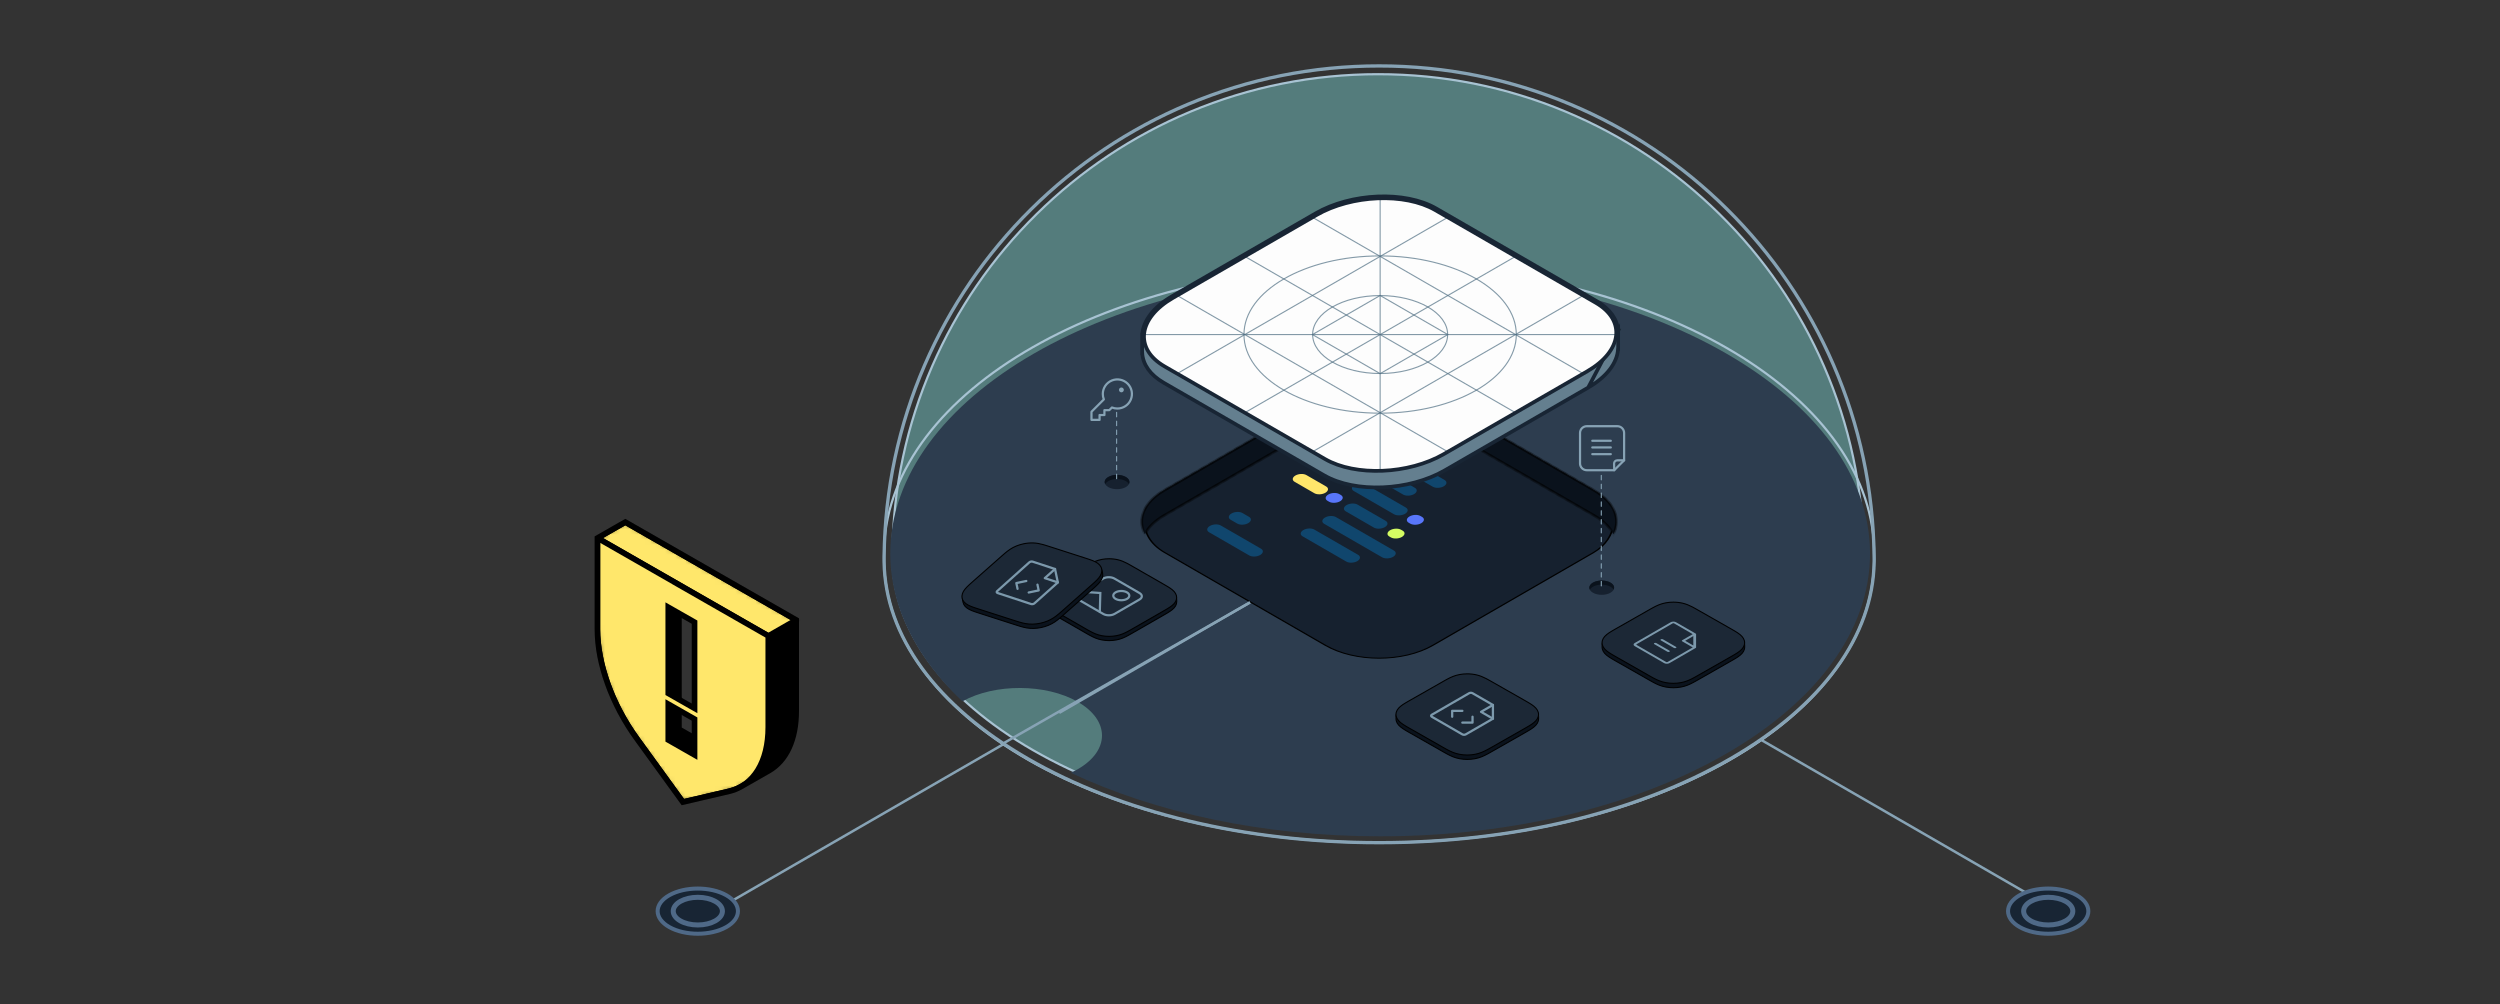 <svg width="498" height="200" viewBox="0 0 498 200" fill="none" xmlns="http://www.w3.org/2000/svg">
<rect x="0" y="0" width="498" height="200" fill="#333333" stroke="none"/>
<path d="M145.656 179.542L199.764 148.312" stroke="#87A3B5" stroke-width="0.503" stroke-miterlimit="10"/>
<path d="M406.539 179.545L350.971 147.473" stroke="#87A3B5" stroke-width="0.503" stroke-miterlimit="10"/>
<path d="M274.514 14.781C287.479 14.781 300.06 17.296 311.911 22.252C323.357 27.041 333.658 33.898 342.525 42.642C351.389 51.378 358.387 61.563 363.321 72.916C368.426 84.655 371.095 97.147 371.258 110.058C371.262 110.306 371.271 110.558 371.271 110.815L371.262 111.238C371.05 125.589 361.109 139.151 343.272 149.422C324.933 159.981 300.513 165.796 274.514 165.796C248.515 165.796 224.095 159.981 205.756 149.422C187.914 139.151 177.974 125.589 177.761 111.238V110.949C177.753 110.652 177.761 110.355 177.765 110.042C177.925 97.147 180.597 84.659 185.703 72.916C190.64 61.563 197.635 51.378 206.499 42.642C215.366 33.902 225.67 27.041 237.117 22.252C248.968 17.296 261.549 14.781 274.514 14.781Z" fill="#86E8E8" fill-opacity="0.4" stroke="#A8C3D3" stroke-width="0.441" stroke-miterlimit="10"/>
<path fill-rule="evenodd" clip-rule="evenodd" d="M372.507 110.274C372.507 141.379 328.818 166.595 274.925 166.595C251.551 166.595 230.096 161.852 213.293 153.942C213.785 153.717 214.26 153.473 214.714 153.21C221.119 149.513 221.119 143.518 214.714 139.82C208.374 136.16 198.134 136.123 191.715 139.709C182.6 131.144 177.344 121.063 177.344 110.274C177.344 79.169 221.033 53.953 274.925 53.953C328.818 53.953 372.507 79.169 372.507 110.274Z" fill="#2D3D4F"/>
<rect y="0.142" width="61.652" height="61.652" rx="12.339" transform="matrix(0.866 0.5 -0.866 0.5 274.842 73.004)" fill="#16212F" stroke="black" stroke-width="0.284"/>
<mask id="path-6-inside-1_13805_73043" fill="white">
<path fill-rule="evenodd" clip-rule="evenodd" d="M285.53 79.174C279.561 75.728 269.882 75.728 263.912 79.174L231.891 97.66C227.782 100.032 226.502 103.419 228.049 106.424C228.75 105.063 230.031 103.781 231.891 102.707L263.912 84.221C269.882 80.775 279.561 80.775 285.53 84.221L317.551 102.707C319.412 103.781 320.692 105.063 321.393 106.424C322.941 103.419 321.66 100.032 317.551 97.66L285.53 79.174Z"/>
</mask>
<path fill-rule="evenodd" clip-rule="evenodd" d="M285.53 79.174C279.561 75.728 269.882 75.728 263.912 79.174L231.891 97.66C227.782 100.032 226.502 103.419 228.049 106.424C228.75 105.063 230.031 103.781 231.891 102.707L263.912 84.221C269.882 80.775 279.561 80.775 285.53 84.221L317.551 102.707C319.412 103.781 320.692 105.063 321.393 106.424C322.941 103.419 321.66 100.032 317.551 97.66L285.53 79.174Z" fill="#0A121C"/>
<path d="M263.912 79.174L264.054 79.42L263.912 79.174ZM285.53 79.174L285.672 78.929V78.929L285.53 79.174ZM231.891 97.66L232.033 97.906L231.891 97.66ZM228.049 106.424L227.797 106.554L228.049 107.043L228.301 106.554L228.049 106.424ZM231.891 102.707L232.033 102.953L231.891 102.707ZM263.912 84.221L264.054 84.467L263.912 84.221ZM285.53 84.221L285.672 83.976L285.53 84.221ZM317.551 102.707L317.409 102.953L317.551 102.707ZM321.393 106.424L321.141 106.554L321.393 107.043L321.645 106.554L321.393 106.424ZM317.551 97.66L317.409 97.906L317.551 97.66ZM264.054 79.42C266.986 77.728 270.846 76.874 274.721 76.874C278.597 76.874 282.457 77.728 285.388 79.42L285.672 78.929C282.634 77.175 278.67 76.306 274.721 76.306C270.773 76.306 266.809 77.175 263.77 78.929L264.054 79.42ZM232.033 97.906L264.054 79.42L263.77 78.929L231.749 97.415L232.033 97.906ZM228.301 106.294C227.565 104.865 227.503 103.355 228.11 101.915C228.72 100.469 230.016 99.071 232.033 97.906L231.749 97.415C229.658 98.622 228.258 100.104 227.588 101.695C226.914 103.293 226.986 104.978 227.797 106.554L228.301 106.294ZM228.301 106.554C228.971 105.253 230.207 104.007 232.033 102.953L231.749 102.461C229.855 103.555 228.529 104.873 227.797 106.294L228.301 106.554ZM232.033 102.953L264.054 84.467L263.77 83.976L231.749 102.461L232.033 102.953ZM264.054 84.467C266.986 82.775 270.846 81.92 274.721 81.92C278.597 81.92 282.457 82.775 285.388 84.467L285.672 83.976C282.634 82.222 278.67 81.353 274.721 81.353C270.773 81.353 266.809 82.222 263.77 83.976L264.054 84.467ZM285.388 84.467L317.409 102.953L317.693 102.461L285.672 83.976L285.388 84.467ZM317.409 102.953C319.236 104.007 320.471 105.253 321.141 106.554L321.645 106.294C320.914 104.873 319.588 103.555 317.693 102.461L317.409 102.953ZM317.409 97.906C319.427 99.071 320.722 100.469 321.332 101.915C321.939 103.355 321.877 104.865 321.141 106.294L321.645 106.554C322.457 104.978 322.529 103.293 321.855 101.695C321.184 100.104 319.785 98.622 317.693 97.415L317.409 97.906ZM285.388 79.42L317.409 97.906L317.693 97.415L285.672 78.929L285.388 79.42Z" fill="black" mask="url(#path-6-inside-1_13805_73043)"/>
<path d="M271.85 89.126L270.814 88.527C270.255 88.206 270.327 87.643 270.97 87.268C271.615 86.897 272.589 86.857 273.149 87.178L274.184 87.777C274.743 88.098 274.671 88.661 274.029 89.036C273.383 89.407 272.409 89.447 271.85 89.126Z" fill="#FFE76B"/>
<path d="M275.144 91.032L274.83 90.851C274.271 90.53 274.343 89.968 274.985 89.592C275.631 89.221 276.605 89.181 277.164 89.502L277.478 89.683C278.037 90.004 277.965 90.566 277.323 90.942C276.677 91.313 275.703 91.353 275.144 91.032Z" fill="#5876FA"/>
<path d="M285.42 96.96L278.299 92.847C277.74 92.526 277.812 91.964 278.454 91.588C279.1 91.217 280.074 91.177 280.633 91.498L287.755 95.611C288.314 95.932 288.242 96.495 287.599 96.87C286.954 97.242 285.98 97.281 285.42 96.96Z" fill="#10466D"/>
<path d="M279.503 98.518L273.994 95.336C273.435 95.015 273.507 94.452 274.149 94.077C274.795 93.705 275.769 93.665 276.328 93.987L281.837 97.168C282.396 97.49 282.324 98.052 281.682 98.427C281.036 98.799 280.062 98.839 279.503 98.518Z" fill="#10466D"/>
<path d="M277.698 102.445L269.682 97.816C269.122 97.495 269.195 96.932 269.837 96.557C270.483 96.186 271.457 96.146 272.016 96.467L280.032 101.096C280.591 101.417 280.519 101.979 279.877 102.355C279.231 102.726 278.257 102.766 277.698 102.445Z" fill="#10466D"/>
<path d="M280.933 104.313L280.619 104.133C280.06 103.812 280.132 103.249 280.774 102.874C281.42 102.502 282.394 102.462 282.953 102.783L283.267 102.964C283.826 103.285 283.754 103.848 283.112 104.223C282.466 104.594 281.492 104.634 280.933 104.313Z" fill="#5876FA"/>
<path d="M261.829 98.253L257.893 95.98C257.333 95.659 257.406 95.096 258.048 94.721C258.693 94.35 259.668 94.31 260.227 94.631L264.163 96.904C264.722 97.225 264.65 97.788 264.008 98.163C263.362 98.534 262.388 98.574 261.829 98.253Z" fill="#FFE76B"/>
<path d="M264.761 99.946L264.447 99.765C263.888 99.444 263.96 98.882 264.602 98.506C265.248 98.135 266.222 98.095 266.781 98.416L267.095 98.597C267.654 98.918 267.582 99.48 266.94 99.856C266.294 100.227 265.32 100.267 264.761 99.946Z" fill="#5876FA"/>
<path d="M273.68 105.096L268.088 101.867C267.529 101.546 267.601 100.983 268.243 100.608C268.889 100.236 269.863 100.197 270.422 100.518L276.014 103.747C276.573 104.068 276.501 104.63 275.859 105.006C275.213 105.377 274.239 105.417 273.68 105.096Z" fill="#10466D"/>
<path d="M277.074 107.055L276.76 106.875C276.201 106.554 276.273 105.991 276.915 105.616C277.561 105.244 278.535 105.204 279.094 105.526L279.408 105.706C279.967 106.027 279.895 106.59 279.253 106.965C278.607 107.337 277.633 107.376 277.074 107.055Z" fill="#D4FC63"/>
<path d="M275.321 111.015L263.783 104.351C263.224 104.03 263.296 103.467 263.938 103.092C264.584 102.721 265.558 102.681 266.117 103.002L277.655 109.665C278.214 109.987 278.142 110.549 277.5 110.925C276.854 111.296 275.88 111.336 275.321 111.015Z" fill="#10466D"/>
<path d="M268.191 111.869L259.479 106.84C258.919 106.519 258.991 105.956 259.634 105.581C260.279 105.209 261.254 105.169 261.813 105.49L270.525 110.519C271.084 110.841 271.012 111.403 270.37 111.779C269.724 112.15 268.75 112.19 268.191 111.869Z" fill="#10466D"/>
<path d="M246.468 104.3L245.158 103.543C244.599 103.222 244.671 102.659 245.313 102.284C245.959 101.912 246.933 101.872 247.492 102.193L248.802 102.951C249.361 103.272 249.289 103.835 248.647 104.21C248.001 104.582 247.027 104.621 246.468 104.3Z" fill="#10466D"/>
<path d="M248.852 110.645L240.854 106.027C240.294 105.706 240.366 105.143 241.009 104.768C241.654 104.396 242.629 104.357 243.188 104.678L251.186 109.296C251.745 109.617 251.673 110.18 251.031 110.555C250.385 110.926 249.411 110.966 248.852 110.645Z" fill="#10466D"/>
<path d="M234.174 118.65C234.022 118.381 233.804 118.143 233.526 117.911C233.251 117.683 232.928 117.474 232.598 117.275C232.446 117.182 232.292 117.092 232.137 117.003C231.953 116.895 231.767 116.789 231.583 116.684L227.483 114.328L225.783 113.353C225.598 113.247 225.414 113.14 225.228 113.035C225.071 112.947 224.914 112.858 224.754 112.77C224.666 112.723 224.578 112.676 224.489 112.629C224.221 112.49 223.944 112.356 223.645 112.236C223.343 112.115 223.034 112.016 222.7 111.936C222.589 111.909 222.476 111.885 222.359 111.864C222.015 111.8 221.659 111.758 221.298 111.743C221.178 111.738 221.056 111.734 220.937 111.734C220.454 111.734 219.973 111.778 219.514 111.864C219.046 111.951 218.63 112.075 218.228 112.236C217.831 112.394 217.47 112.579 217.121 112.769C216.961 112.856 216.804 112.945 216.647 113.034C216.461 113.14 216.275 113.245 216.09 113.353L213.565 114.803L210.291 116.684C210.106 116.789 209.922 116.897 209.738 117.003C209.583 117.093 209.429 117.184 209.277 117.275C208.946 117.474 208.624 117.683 208.349 117.911C208.069 118.143 207.853 118.381 207.701 118.65C207.551 118.913 207.475 119.188 207.477 119.465V119.871C207.477 120.148 207.553 120.426 207.701 120.689C207.853 120.958 208.071 121.196 208.349 121.428C208.624 121.654 208.946 121.864 209.277 122.064C209.429 122.156 209.583 122.247 209.738 122.336C209.922 122.443 210.106 122.549 210.291 122.655L216.092 125.986C216.277 126.092 216.461 126.199 216.648 126.303C216.805 126.392 216.962 126.481 217.123 126.568C217.472 126.758 217.833 126.943 218.23 127.102C218.631 127.263 219.048 127.388 219.516 127.475C219.975 127.561 220.456 127.604 220.938 127.604C221.421 127.604 221.902 127.561 222.361 127.475C222.828 127.388 223.245 127.263 223.647 127.102C224.042 126.944 224.404 126.76 224.754 126.57C224.914 126.483 225.071 126.395 225.228 126.306C225.414 126.201 225.599 126.095 225.785 125.988L231.583 122.657C231.769 122.551 231.953 122.443 232.137 122.338C232.292 122.247 232.446 122.158 232.598 122.066C232.928 121.866 233.251 121.658 233.526 121.429C233.806 121.198 234.022 120.959 234.174 120.691C234.322 120.427 234.4 120.152 234.4 119.873V119.467C234.4 119.19 234.324 118.913 234.174 118.65Z" fill="#0A121C" stroke="black" stroke-width="0.22" stroke-linejoin="bevel"/>
<path d="M232.129 121.502C232.284 121.411 232.438 121.322 232.59 121.23C232.92 121.03 233.243 120.822 233.518 120.594C233.798 120.362 234.014 120.124 234.166 119.855C234.314 119.591 234.392 119.316 234.392 119.037C234.392 118.76 234.316 118.483 234.166 118.22C234.014 117.951 233.796 117.713 233.518 117.481C233.243 117.253 232.92 117.045 232.59 116.845C232.438 116.753 232.284 116.662 232.129 116.573C231.945 116.465 231.759 116.36 231.575 116.254L227.475 113.899L225.775 112.923C225.59 112.817 225.406 112.71 225.22 112.606C225.063 112.517 224.906 112.428 224.746 112.341C224.658 112.294 224.57 112.247 224.481 112.2C224.213 112.06 223.936 111.926 223.637 111.807C223.335 111.686 223.026 111.587 222.692 111.506C222.581 111.479 222.468 111.456 222.351 111.434C222.007 111.37 221.651 111.328 221.29 111.313C221.17 111.308 221.049 111.305 220.929 111.305C220.446 111.305 219.965 111.348 219.506 111.434C219.039 111.521 218.622 111.645 218.22 111.807C217.824 111.964 217.462 112.149 217.113 112.339C216.953 112.426 216.796 112.515 216.639 112.604C216.453 112.71 216.268 112.816 216.082 112.923L213.557 114.374L210.284 116.254C210.098 116.36 209.914 116.467 209.73 116.573C209.575 116.664 209.421 116.754 209.269 116.845C208.939 117.045 208.616 117.253 208.341 117.481C208.061 117.713 207.845 117.951 207.693 118.22C207.543 118.483 207.467 118.759 207.469 119.036C207.469 119.313 207.545 119.59 207.693 119.853C207.845 120.122 208.063 120.36 208.341 120.592C208.616 120.819 208.939 121.029 209.269 121.228C209.421 121.321 209.575 121.411 209.73 121.5C209.914 121.608 210.098 121.714 210.284 121.819L216.084 125.15C216.269 125.256 216.453 125.363 216.641 125.467C216.798 125.556 216.955 125.645 217.115 125.733C217.464 125.922 217.825 126.107 218.222 126.267C218.624 126.428 219.04 126.552 219.508 126.639C219.967 126.725 220.448 126.769 220.93 126.769C221.413 126.769 221.894 126.725 222.353 126.639C222.82 126.552 223.237 126.428 223.639 126.267C224.034 126.109 224.397 125.924 224.746 125.734C224.906 125.647 225.063 125.56 225.22 125.471C225.406 125.365 225.591 125.259 225.777 125.152L231.575 121.821C231.761 121.715 231.945 121.608 232.129 121.502Z" fill="#1C2836" stroke="black" stroke-width="0.22" stroke-miterlimit="10"/>
<path d="M226.991 118.136L221.985 115.246C221.372 114.892 220.379 114.892 219.767 115.245L214.768 118.131C214.156 118.484 214.157 119.058 214.77 119.411L219.776 122.302C220.389 122.655 221.382 122.656 221.994 122.303L226.993 119.417C227.605 119.064 227.604 118.49 226.991 118.136Z" stroke="#7C99AC" stroke-width="0.441" stroke-miterlimit="10" stroke-linecap="round"/>
<path d="M222.233 119.299C222.857 119.659 223.868 119.659 224.491 119.3C225.114 118.94 225.113 118.356 224.489 117.996C223.865 117.636 222.854 117.635 222.231 117.995C221.608 118.355 221.609 118.938 222.233 119.299Z" stroke="#7C99AC" stroke-width="0.441" stroke-miterlimit="10" stroke-linecap="round"/>
<path d="M215.237 117.86L219.187 118.123L219.081 121.901" stroke="#7C99AC" stroke-width="0.441" stroke-miterlimit="10" stroke-linecap="round"/>
<path d="M176.094 111.183C176.094 142.972 220.247 167.86 274.714 167.86C329.18 167.86 373.334 142.989 373.334 111.201C373.334 110.86 373.329 109.62 373.319 109.281C372.386 77.963 328.596 52.742 274.714 52.742C221.077 52.742 177.441 77.733 176.124 108.853M176.094 111.183C176.094 110.699 176.104 109.334 176.124 108.853M176.094 111.183L176.124 108.853" stroke="#A8C3D3" stroke-width="0.441" stroke-miterlimit="10"/>
<path d="M322.336 65.87V66.242V69.165V69.536H322.318C322.147 72.29 320.076 75.067 316.356 77.213L322.336 65.87ZM322.336 65.87H322.318C322.176 63.619 320.733 61.534 318.054 59.986L318.054 59.986L286.09 41.532C282.978 39.734 278.737 38.963 274.409 39.142C270.079 39.322 265.619 40.455 262.057 42.513L233.491 59.005C233.491 59.005 233.491 59.005 233.491 59.005C229.772 61.151 227.7 63.928 227.529 66.682H227.512V67.053V69.977V70.348H227.529C227.672 72.599 229.114 74.684 231.793 76.232L231.793 76.232L263.758 94.686C266.87 96.484 271.111 97.255 275.438 97.076C279.769 96.896 284.228 95.763 287.79 93.705C287.79 93.705 287.79 93.705 287.79 93.705L316.356 77.213L322.336 65.87Z" fill="#647F8F" stroke="#182534" stroke-width="0.742" stroke-miterlimit="10"/>
<path d="M267.162 77.732L247.961 66.646L252.481 64.036C257.43 61.178 264.919 60.868 269.206 63.344L288.407 74.43L283.887 77.04C278.938 79.898 271.449 80.208 267.162 77.732Z" fill="#424242"/>
<path d="M295.463 70.526C299.107 70.526 302.06 68.82 302.06 66.716C302.06 64.612 299.107 62.906 295.463 62.906C291.82 62.906 288.867 64.612 288.867 66.716C288.867 68.82 291.82 70.526 295.463 70.526Z" fill="#424242"/>
<path d="M274.921 66.645C267.474 62.346 267.474 55.377 274.921 51.078C282.367 55.377 282.367 62.346 274.921 66.645Z" fill="#424242"/>
<path d="M263.942 91.44L231.978 72.986C225.912 69.483 226.673 63.367 233.675 59.325L262.241 42.834C269.243 38.791 279.837 38.349 285.903 41.852L317.867 60.307C323.932 63.809 323.171 69.925 316.169 73.967L287.603 90.459C280.601 94.501 270.007 94.943 263.942 91.44Z" fill="#FDFDFD" stroke="#182534" stroke-width="0.351" stroke-miterlimit="10"/>
<path d="M247.961 82.212L301.889 51.078" stroke="#517083" stroke-opacity="0.7" stroke-width="0.223" stroke-miterlimit="10"/>
<path d="M261.445 89.993L315.373 58.859" stroke="#517083" stroke-opacity="0.7" stroke-width="0.223" stroke-miterlimit="10"/>
<path d="M288.405 43.293L234.477 74.427" stroke="#517083" stroke-opacity="0.7" stroke-width="0.223" stroke-miterlimit="10"/>
<path d="M247.961 51.078L301.889 82.212" stroke="#517083" stroke-opacity="0.7" stroke-width="0.223" stroke-miterlimit="10"/>
<path d="M234.477 58.859L288.405 89.993" stroke="#517083" stroke-opacity="0.7" stroke-width="0.223" stroke-miterlimit="10"/>
<path d="M315.376 74.427L261.445 43.293" stroke="#517083" stroke-opacity="0.7" stroke-width="0.223" stroke-miterlimit="10"/>
<path d="M227.906 66.644H321.937" stroke="#517083" stroke-opacity="0.7" stroke-width="0.223" stroke-miterlimit="10"/>
<path d="M274.922 39.348V93.942" stroke="#517083" stroke-opacity="0.7" stroke-width="0.223" stroke-miterlimit="10"/>
<path d="M274.923 74.404C282.349 74.404 288.369 70.929 288.369 66.641C288.369 62.354 282.349 58.879 274.923 58.879C267.497 58.879 261.477 62.354 261.477 66.641C261.477 70.929 267.497 74.404 274.923 74.404Z" stroke="#517083" stroke-opacity="0.7" stroke-width="0.223" stroke-miterlimit="10"/>
<path d="M274.922 82.305C289.903 82.305 302.047 75.293 302.047 66.643C302.047 57.993 289.903 50.98 274.922 50.98C259.941 50.98 247.797 57.993 247.797 66.643C247.797 75.293 259.941 82.305 274.922 82.305Z" stroke="#517083" stroke-opacity="0.7" stroke-width="0.223" stroke-miterlimit="10"/>
<path d="M274.92 74.43L261.438 66.647L274.92 58.863L288.402 66.647L274.92 74.43Z" stroke="#517083" stroke-opacity="0.7" stroke-width="0.223" stroke-miterlimit="10"/>
<path d="M263.942 91.44L231.978 72.986C225.912 69.483 226.673 63.367 233.675 59.325L262.241 42.834C269.243 38.791 279.837 38.349 285.903 41.852L317.867 60.307C323.932 63.809 323.171 69.925 316.169 73.967L287.603 90.459C280.601 94.501 270.007 94.943 263.942 91.44Z" stroke="#182534" stroke-width="0.742" stroke-miterlimit="10"/>
<circle cx="2.017" cy="2.017" r="2.017" transform="matrix(0.866 0.5 -0.866 0.5 222.516 94.004)" fill="#16212F"/>
<path fill-rule="evenodd" clip-rule="evenodd" d="M224.883 96.432C224.769 96.214 224.563 96.008 224.264 95.836C223.299 95.279 221.735 95.279 220.77 95.836C220.472 96.008 220.265 96.214 220.152 96.432C219.898 95.945 220.104 95.396 220.77 95.011C221.735 94.454 223.299 94.454 224.264 95.011C224.93 95.396 225.136 95.945 224.883 96.432Z" fill="#0A121C"/>
<circle cx="2.017" cy="2.017" r="2.017" transform="matrix(0.866 0.5 -0.866 0.5 319.062 115.047)" fill="#16212F"/>
<path fill-rule="evenodd" clip-rule="evenodd" d="M321.43 117.475C321.316 117.257 321.11 117.051 320.811 116.879C319.846 116.322 318.282 116.322 317.317 116.879C317.019 117.051 316.812 117.257 316.699 117.475C316.445 116.988 316.651 116.439 317.317 116.054C318.282 115.497 319.846 115.497 320.811 116.054C321.477 116.439 321.683 116.988 321.43 117.475Z" fill="#0A121C"/>
<path d="M219.888 79.559C219.748 79.216 219.677 78.85 219.678 78.479C219.678 77.906 219.848 77.345 220.167 76.868C220.486 76.39 220.939 76.019 221.469 75.799C221.999 75.579 222.583 75.522 223.145 75.634C223.708 75.746 224.225 76.022 224.631 76.428C225.037 76.834 225.313 77.35 225.425 77.913C225.537 78.476 225.479 79.059 225.26 79.59C225.04 80.12 224.668 80.573 224.191 80.891C223.714 81.21 223.153 81.38 222.579 81.38C222.209 81.382 221.842 81.311 221.5 81.171L220.968 81.703H220.001V82.67H219.034V83.637H217.422V82.025L219.888 79.559Z" stroke="#87A3B5" stroke-width="0.441" stroke-linecap="round" stroke-linejoin="round"/>
<path d="M223.382 78.154C223.649 78.154 223.865 77.938 223.865 77.671C223.865 77.404 223.649 77.188 223.382 77.188C223.115 77.188 222.898 77.404 222.898 77.671C222.898 77.938 223.115 78.154 223.382 78.154Z" fill="#87A3B5"/>
<line x1="222.431" y1="82.149" x2="222.431" y2="95.545" stroke="#87A3B5" stroke-width="0.22" stroke-linecap="round" stroke-dasharray="0.88 0.88"/>
<line x1="318.977" y1="94.704" x2="318.977" y2="116.999" stroke="#87A3B5" stroke-width="0.22" stroke-linecap="round" stroke-dasharray="0.88 0.88"/>
<path d="M317.188 87.805H320.868" stroke="#87A3B5" stroke-width="0.441" stroke-miterlimit="10" stroke-linecap="round"/>
<path d="M317.188 89.133H320.868" stroke="#87A3B5" stroke-width="0.441" stroke-miterlimit="10" stroke-linecap="round"/>
<path d="M317.188 90.465H320.868" stroke="#87A3B5" stroke-width="0.441" stroke-miterlimit="10" stroke-linecap="round"/>
<path d="M323.524 91.698V86.245C323.524 85.503 322.919 84.898 322.175 84.898H316.091C315.347 84.898 314.742 85.503 314.742 86.245V92.32C314.742 93.063 315.347 93.667 316.091 93.667H321.553L323.524 91.698Z" stroke="#87A3B5" stroke-width="0.441" stroke-linecap="round" stroke-linejoin="round"/>
<path d="M323.523 91.699H322.163C321.804 91.699 321.517 91.993 321.524 92.352L321.551 93.671" stroke="#87A3B5" stroke-width="0.441" stroke-miterlimit="10" stroke-linecap="round"/>
<path d="M306.246 141.911C306.086 141.63 305.856 141.38 305.562 141.138C305.272 140.899 304.932 140.682 304.583 140.473C304.423 140.376 304.261 140.281 304.097 140.188C303.903 140.076 303.707 139.965 303.513 139.855L299.188 137.392L297.396 136.372C297.2 136.261 297.006 136.149 296.81 136.04C296.644 135.947 296.479 135.854 296.31 135.763C296.217 135.714 296.125 135.665 296.03 135.615C295.747 135.47 295.455 135.329 295.14 135.205C294.822 135.078 294.496 134.975 294.143 134.89C294.026 134.862 293.907 134.838 293.784 134.815C293.421 134.748 293.045 134.704 292.664 134.688C292.538 134.683 292.41 134.68 292.283 134.68C291.774 134.68 291.267 134.725 290.783 134.815C290.29 134.906 289.85 135.036 289.426 135.205C289.008 135.37 288.627 135.563 288.259 135.761C288.09 135.852 287.924 135.945 287.759 136.038C287.563 136.149 287.367 136.26 287.171 136.372L284.508 137.889L281.055 139.855C280.859 139.965 280.665 140.078 280.471 140.188C280.307 140.283 280.145 140.378 279.985 140.473C279.636 140.682 279.296 140.899 279.006 141.138C278.711 141.38 278.483 141.63 278.323 141.911C278.164 142.186 278.084 142.474 278.086 142.764V143.188C278.086 143.478 278.166 143.768 278.323 144.043C278.483 144.324 278.713 144.573 279.006 144.816C279.296 145.053 279.636 145.272 279.985 145.481C280.145 145.578 280.307 145.672 280.471 145.765C280.665 145.878 280.859 145.988 281.055 146.099L287.173 149.582C287.369 149.692 287.563 149.805 287.76 149.914C287.926 150.007 288.091 150.1 288.261 150.191C288.629 150.389 289.01 150.582 289.428 150.749C289.852 150.918 290.292 151.048 290.785 151.139C291.269 151.228 291.776 151.274 292.285 151.274C292.794 151.274 293.302 151.228 293.786 151.139C294.279 151.048 294.718 150.918 295.142 150.749C295.559 150.584 295.941 150.391 296.31 150.193C296.479 150.101 296.644 150.01 296.81 149.917C297.006 149.806 297.202 149.696 297.397 149.584L303.513 146.101C303.709 145.99 303.903 145.878 304.097 145.767C304.261 145.672 304.423 145.579 304.583 145.483C304.932 145.274 305.272 145.056 305.562 144.817C305.858 144.575 306.086 144.326 306.246 144.045C306.402 143.769 306.484 143.481 306.484 143.19V142.765C306.484 142.476 306.404 142.186 306.246 141.911Z" fill="#0A121C" stroke="black" stroke-width="0.213" stroke-linejoin="bevel"/>
<path d="M304.089 144.893C304.253 144.799 304.415 144.705 304.575 144.609C304.924 144.4 305.264 144.182 305.554 143.944C305.85 143.701 306.078 143.452 306.238 143.171C306.395 142.896 306.476 142.608 306.476 142.316C306.476 142.027 306.396 141.737 306.238 141.461C306.078 141.18 305.848 140.931 305.554 140.689C305.264 140.45 304.924 140.232 304.575 140.024C304.415 139.927 304.253 139.832 304.089 139.739C303.895 139.627 303.7 139.516 303.506 139.406L299.18 136.943L297.388 135.923C297.192 135.812 296.998 135.7 296.802 135.591C296.637 135.498 296.471 135.405 296.302 135.314C296.209 135.264 296.117 135.215 296.022 135.166C295.739 135.02 295.448 134.88 295.132 134.755C294.814 134.629 294.488 134.525 294.136 134.441C294.018 134.413 293.899 134.388 293.776 134.366C293.413 134.299 293.037 134.255 292.656 134.239C292.53 134.234 292.402 134.23 292.276 134.23C291.766 134.23 291.259 134.276 290.775 134.366C290.282 134.457 289.842 134.587 289.419 134.755C289 134.92 288.619 135.113 288.251 135.312C288.082 135.403 287.916 135.496 287.751 135.589C287.555 135.7 287.359 135.81 287.163 135.923L284.5 137.44L281.047 139.406C280.851 139.516 280.657 139.629 280.463 139.739C280.3 139.834 280.138 139.929 279.977 140.024C279.629 140.232 279.289 140.45 278.998 140.689C278.703 140.931 278.475 141.18 278.315 141.461C278.156 141.737 278.076 142.025 278.078 142.314C278.078 142.604 278.158 142.894 278.315 143.169C278.475 143.45 278.705 143.7 278.998 143.942C279.289 144.179 279.629 144.398 279.977 144.607C280.138 144.704 280.3 144.799 280.463 144.892C280.657 145.004 280.851 145.115 281.047 145.225L287.165 148.708C287.361 148.819 287.555 148.931 287.753 149.04C287.918 149.133 288.084 149.226 288.253 149.317C288.621 149.516 289.002 149.709 289.42 149.875C289.844 150.044 290.284 150.174 290.777 150.265C291.261 150.355 291.768 150.4 292.277 150.4C292.786 150.4 293.294 150.355 293.778 150.265C294.271 150.174 294.711 150.044 295.134 149.875C295.551 149.71 295.933 149.517 296.302 149.319C296.471 149.228 296.637 149.136 296.802 149.043C296.998 148.933 297.194 148.822 297.39 148.71L303.506 145.227C303.701 145.116 303.895 145.004 304.089 144.893Z" fill="#1C2836" stroke="black" stroke-width="0.213" stroke-miterlimit="10"/>
<path d="M297.391 140.43L295.023 141.797L297.391 143.164" stroke="#7C99AC" stroke-width="0.45" stroke-linecap="round" stroke-linejoin="round"/>
<path d="M293.328 142.773V143.945H291.298" stroke="#7C99AC" stroke-width="0.45" stroke-linecap="round" stroke-linejoin="round"/>
<path d="M291.304 141.601H289.274V142.773" stroke="#7C99AC" stroke-width="0.45" stroke-linecap="round" stroke-linejoin="round"/>
<path d="M291.301 146.288C291.391 146.34 291.512 146.369 291.639 146.369C291.766 146.369 291.888 146.34 291.977 146.288L297.39 143.163L297.39 140.429L293.33 138.086C293.241 138.034 293.119 138.005 292.992 138.005C292.865 138.005 292.744 138.034 292.654 138.086L285.212 142.382C285.122 142.434 285.072 142.504 285.072 142.577C285.072 142.651 285.122 142.721 285.212 142.773L291.301 146.288Z" stroke="#7C99AC" stroke-width="0.45" stroke-linecap="round" stroke-linejoin="round"/>
<path d="M219.145 112.982C218.931 112.74 218.655 112.543 218.318 112.366C217.985 112.192 217.608 112.048 217.224 111.915C217.047 111.854 216.869 111.794 216.69 111.736C216.477 111.666 216.263 111.598 216.05 111.53L211.312 110.004L209.349 109.372C209.134 109.304 208.922 109.234 208.708 109.168C208.527 109.11 208.345 109.053 208.161 108.998C208.061 108.969 207.96 108.94 207.858 108.911C207.551 108.827 207.236 108.749 206.902 108.691C206.565 108.633 206.225 108.598 205.862 108.588C205.742 108.584 205.62 108.585 205.495 108.587C205.126 108.596 204.749 108.63 204.373 108.693C204.248 108.714 204.122 108.736 203.998 108.762C203.5 108.866 203.013 109.015 202.557 109.202C202.093 109.392 201.69 109.609 201.309 109.861C200.934 110.108 200.6 110.375 200.28 110.644C200.134 110.768 199.991 110.893 199.848 111.018C199.679 111.167 199.509 111.315 199.341 111.465L197.045 113.495L194.067 116.126C193.898 116.274 193.731 116.424 193.564 116.572C193.423 116.698 193.284 116.824 193.146 116.95C192.848 117.226 192.559 117.508 192.324 117.801C192.085 118.099 191.913 118.39 191.813 118.697C191.715 119 191.695 119.298 191.756 119.581L191.843 119.996C191.902 120.28 192.04 120.547 192.25 120.785C192.464 121.027 192.74 121.224 193.077 121.401C193.409 121.574 193.787 121.719 194.171 121.852C194.348 121.914 194.526 121.973 194.705 122.031C194.918 122.101 195.131 122.17 195.345 122.238L202.046 124.395C202.26 124.463 202.473 124.533 202.689 124.599C202.87 124.657 203.051 124.714 203.235 124.769C203.637 124.887 204.049 124.998 204.493 125.076C204.942 125.154 205.399 125.191 205.9 125.18C206.392 125.168 206.898 125.109 207.396 125.005C207.895 124.901 208.382 124.752 208.838 124.566C209.302 124.375 209.705 124.158 210.085 123.907C210.459 123.66 210.794 123.392 211.115 123.123C211.261 122.999 211.405 122.876 211.548 122.751C211.717 122.602 211.886 122.454 212.054 122.304L217.328 117.643C217.497 117.495 217.664 117.345 217.832 117.197C217.972 117.071 218.112 116.947 218.249 116.819C218.548 116.543 218.836 116.261 219.071 115.968C219.311 115.67 219.483 115.379 219.582 115.072C219.679 114.77 219.7 114.471 219.641 114.186L219.554 113.77C219.494 113.487 219.357 113.22 219.145 112.982Z" fill="#0A121C" stroke="black" stroke-width="0.213" stroke-linejoin="bevel"/>
<path d="M217.643 116.344C217.784 116.218 217.923 116.093 218.061 115.966C218.359 115.69 218.647 115.408 218.883 115.115C219.122 114.817 219.294 114.526 219.394 114.219C219.491 113.917 219.512 113.618 219.452 113.333C219.393 113.049 219.255 112.782 219.044 112.545C218.829 112.303 218.554 112.106 218.217 111.929C217.884 111.754 217.506 111.611 217.122 111.478C216.945 111.416 216.768 111.357 216.588 111.299C216.375 111.229 216.161 111.161 215.948 111.092L211.21 109.566L209.247 108.935C209.033 108.867 208.82 108.797 208.606 108.73C208.425 108.673 208.244 108.616 208.06 108.561C207.959 108.532 207.858 108.503 207.756 108.474C207.449 108.389 207.135 108.311 206.801 108.254C206.463 108.195 206.123 108.161 205.761 108.15C205.64 108.147 205.518 108.147 205.393 108.15C205.024 108.159 204.648 108.193 204.272 108.255C204.147 108.276 204.021 108.299 203.897 108.325C203.399 108.429 202.911 108.577 202.456 108.764C201.992 108.954 201.588 109.172 201.208 109.423C200.832 109.67 200.499 109.937 200.179 110.207C200.032 110.331 199.889 110.456 199.746 110.581C199.577 110.729 199.408 110.877 199.239 111.028L196.943 113.057L193.965 115.688C193.796 115.837 193.629 115.986 193.462 116.134C193.321 116.261 193.182 116.387 193.045 116.512C192.746 116.788 192.458 117.071 192.223 117.364C191.983 117.661 191.811 117.952 191.712 118.26C191.613 118.562 191.594 118.86 191.655 119.143C191.714 119.427 191.852 119.694 192.061 119.932C192.276 120.174 192.551 120.371 192.888 120.548C193.221 120.721 193.599 120.866 193.983 120.999C194.159 121.061 194.337 121.12 194.517 121.178C194.73 121.248 194.942 121.317 195.156 121.385L201.858 123.542C202.072 123.61 202.285 123.68 202.501 123.746C202.682 123.803 202.863 123.861 203.047 123.915C203.448 124.034 203.861 124.145 204.304 124.223C204.753 124.301 205.21 124.338 205.712 124.327C206.204 124.315 206.71 124.256 207.208 124.152C207.706 124.048 208.194 123.899 208.649 123.713C209.113 123.522 209.517 123.305 209.897 123.053C210.271 122.807 210.606 122.539 210.926 122.27C211.073 122.146 211.216 122.023 211.359 121.898C211.528 121.749 211.697 121.601 211.866 121.451L217.14 116.79C217.309 116.642 217.476 116.492 217.643 116.344Z" fill="#1C2836" stroke="black" stroke-width="0.213" stroke-miterlimit="10"/>
<path d="M210.164 113.34L208.126 115.163L210.724 116.016" stroke="#7C99AC" stroke-width="0.45" stroke-linecap="round" stroke-linejoin="round"/>
<path d="M206.664 116.465L206.904 117.612L204.917 118.027" stroke="#7C99AC" stroke-width="0.45" stroke-linecap="round" stroke-linejoin="round"/>
<path d="M204.441 115.733L202.455 116.148L202.694 117.295" stroke="#7C99AC" stroke-width="0.45" stroke-linecap="round" stroke-linejoin="round"/>
<path d="M205.399 120.323C205.497 120.356 205.622 120.359 205.747 120.333C205.871 120.307 205.984 120.254 206.061 120.185L210.72 116.019L210.16 113.343L205.707 111.88C205.609 111.847 205.484 111.844 205.359 111.87C205.235 111.896 205.122 111.949 205.045 112.018L198.64 117.747C198.562 117.816 198.527 117.895 198.542 117.966C198.557 118.038 198.621 118.097 198.72 118.129L205.399 120.323Z" stroke="#7C99AC" stroke-width="0.45" stroke-linecap="round" stroke-linejoin="round"/>
<path d="M347.3 127.629C347.14 127.348 346.911 127.099 346.617 126.857C346.327 126.618 345.987 126.4 345.638 126.192C345.478 126.095 345.316 126 345.152 125.907C344.958 125.795 344.762 125.684 344.568 125.574L340.243 123.111L338.45 122.091C338.254 121.98 338.06 121.868 337.865 121.759C337.699 121.666 337.534 121.573 337.364 121.482C337.272 121.432 337.179 121.383 337.085 121.334C336.802 121.188 336.51 121.048 336.195 120.923C335.876 120.797 335.551 120.693 335.198 120.609C335.081 120.581 334.961 120.556 334.839 120.534C334.475 120.467 334.1 120.423 333.719 120.407C333.593 120.402 333.464 120.398 333.338 120.398C332.829 120.398 332.322 120.444 331.837 120.534C331.344 120.625 330.905 120.755 330.481 120.923C330.063 121.088 329.682 121.281 329.313 121.48C329.144 121.571 328.979 121.664 328.813 121.757C328.617 121.868 328.422 121.978 328.226 122.091L325.563 123.607L322.11 125.574C321.914 125.684 321.72 125.797 321.526 125.907C321.362 126.002 321.2 126.097 321.04 126.192C320.691 126.4 320.351 126.618 320.061 126.857C319.765 127.099 319.538 127.348 319.377 127.629C319.219 127.905 319.139 128.193 319.141 128.482V128.907C319.141 129.197 319.221 129.486 319.377 129.762C319.538 130.043 319.767 130.292 320.061 130.534C320.351 130.771 320.691 130.991 321.04 131.2C321.2 131.296 321.362 131.391 321.526 131.484C321.72 131.596 321.914 131.707 322.11 131.818L328.228 135.301C328.423 135.411 328.617 135.523 328.815 135.632C328.981 135.725 329.146 135.818 329.315 135.91C329.684 136.108 330.065 136.301 330.483 136.468C330.907 136.636 331.346 136.766 331.839 136.858C332.323 136.947 332.831 136.993 333.34 136.993C333.849 136.993 334.356 136.947 334.84 136.858C335.333 136.766 335.773 136.636 336.197 136.468C336.613 136.303 336.996 136.11 337.364 135.911C337.534 135.82 337.699 135.729 337.865 135.636C338.06 135.525 338.256 135.415 338.452 135.302L344.568 131.819C344.764 131.709 344.958 131.596 345.152 131.486C345.316 131.391 345.478 131.298 345.638 131.201C345.987 130.993 346.327 130.775 346.617 130.536C346.912 130.294 347.14 130.045 347.3 129.764C347.457 129.488 347.539 129.2 347.539 128.909V128.484C347.539 128.195 347.459 127.905 347.3 127.629Z" fill="#0A121C" stroke="black" stroke-width="0.213" stroke-linejoin="bevel"/>
<path d="M345.144 130.612C345.308 130.517 345.47 130.424 345.63 130.328C345.979 130.119 346.319 129.901 346.609 129.662C346.905 129.42 347.132 129.171 347.293 128.89C347.449 128.614 347.531 128.326 347.531 128.035C347.531 127.745 347.451 127.456 347.293 127.18C347.132 126.899 346.903 126.65 346.609 126.408C346.319 126.169 345.979 125.951 345.63 125.742C345.47 125.646 345.308 125.551 345.144 125.458C344.95 125.346 344.754 125.235 344.56 125.124L340.235 122.661L338.442 121.642C338.247 121.531 338.053 121.419 337.857 121.31C337.691 121.217 337.526 121.124 337.357 121.032C337.264 120.983 337.171 120.934 337.077 120.885C336.794 120.739 336.502 120.599 336.187 120.474C335.869 120.348 335.543 120.244 335.19 120.16C335.073 120.132 334.954 120.107 334.831 120.084C334.468 120.018 334.092 119.974 333.711 119.958C333.585 119.953 333.457 119.949 333.33 119.949C332.821 119.949 332.314 119.995 331.83 120.084C331.337 120.176 330.897 120.306 330.473 120.474C330.055 120.639 329.674 120.832 329.306 121.031C329.137 121.122 328.971 121.215 328.805 121.308C328.61 121.419 328.414 121.529 328.218 121.642L325.555 123.158L322.102 125.124C321.906 125.235 321.712 125.347 321.518 125.458C321.354 125.553 321.192 125.648 321.032 125.742C320.683 125.951 320.343 126.169 320.053 126.408C319.758 126.65 319.53 126.899 319.37 127.18C319.211 127.456 319.131 127.744 319.133 128.033C319.133 128.323 319.213 128.613 319.37 128.888C319.53 129.169 319.759 129.418 320.053 129.661C320.343 129.898 320.683 130.117 321.032 130.326C321.192 130.422 321.354 130.517 321.518 130.61C321.712 130.723 321.906 130.833 322.102 130.944L328.22 134.427C328.416 134.537 328.61 134.65 328.807 134.759C328.973 134.852 329.138 134.945 329.307 135.036C329.676 135.234 330.057 135.427 330.475 135.594C330.899 135.763 331.338 135.893 331.831 135.984C332.316 136.073 332.823 136.119 333.332 136.119C333.841 136.119 334.348 136.073 334.833 135.984C335.326 135.893 335.765 135.763 336.189 135.594C336.605 135.429 336.988 135.236 337.357 135.038C337.526 134.946 337.691 134.855 337.857 134.762C338.053 134.651 338.248 134.541 338.444 134.428L344.56 130.946C344.756 130.835 344.95 130.723 345.144 130.612Z" fill="#1C2836" stroke="black" stroke-width="0.213" stroke-miterlimit="10"/>
<path fill-rule="evenodd" clip-rule="evenodd" d="M337.86 126.336C337.866 126.291 337.84 126.245 337.78 126.21C337.774 126.207 337.768 126.203 337.762 126.2L333.857 123.946C333.719 123.866 333.531 123.821 333.335 123.821C333.139 123.821 332.952 123.866 332.813 123.946L325.623 128.097C325.484 128.177 325.406 128.286 325.406 128.399C325.406 128.512 325.484 128.62 325.623 128.7L331.506 132.096C331.644 132.176 331.832 132.221 332.028 132.221C332.223 132.221 332.411 132.176 332.55 132.096L337.772 129.081L337.78 129.077C337.84 129.042 337.866 128.996 337.86 128.951L337.86 126.336ZM337.194 126.323L333.467 124.171C333.432 124.151 333.385 124.14 333.335 124.14C333.286 124.14 333.238 124.151 333.203 124.171L326.013 128.323C325.978 128.343 325.958 128.37 325.958 128.399C325.958 128.427 325.978 128.455 326.013 128.475L331.896 131.871C331.931 131.891 331.978 131.903 332.028 131.903C332.077 131.903 332.125 131.891 332.16 131.871L337.195 128.964L335.102 127.756C334.995 127.694 334.995 127.593 335.102 127.531L337.194 126.323ZM337.308 128.58L335.687 127.644L337.308 126.708L337.308 128.58ZM330.851 127.342C330.959 127.28 331.134 127.28 331.241 127.342L333.856 128.852C333.964 128.914 333.964 129.015 333.856 129.077C333.748 129.139 333.574 129.139 333.466 129.077L330.851 127.568C330.744 127.505 330.744 127.405 330.851 127.342ZM329.935 128.097C329.828 128.034 329.653 128.034 329.545 128.097C329.438 128.159 329.438 128.26 329.545 128.322L332.16 129.831C332.268 129.893 332.442 129.893 332.55 129.831C332.658 129.769 332.658 129.668 332.55 129.606L329.935 128.097Z" fill="#7C99AC"/>
<path d="M274.722 13.133C287.936 13.133 300.758 15.709 312.837 20.787C324.503 25.694 335.001 32.719 344.039 41.679C353.072 50.63 360.205 61.065 365.234 72.697C370.437 84.725 373.157 97.524 373.323 110.752C373.327 111.007 373.336 111.265 373.336 111.528L373.327 111.961C373.111 126.666 362.979 140.561 344.8 151.084C326.108 161.903 301.22 167.861 274.722 167.861C248.224 167.861 223.336 161.903 204.645 151.084C186.461 140.561 176.329 126.666 176.113 111.961V111.665C176.105 111.361 176.113 111.057 176.117 110.736C176.279 97.524 179.004 84.729 184.207 72.697C189.239 61.065 196.368 50.63 205.402 41.679C214.439 32.723 224.941 25.694 236.608 20.787C248.686 15.709 261.509 13.133 274.722 13.133Z" stroke="#87A3B5" stroke-width="0.661" stroke-miterlimit="10"/>
<path d="M144.657 184.683C141.532 186.439 136.468 186.439 133.343 184.683C130.219 182.926 130.219 180.074 133.343 178.317C136.468 176.561 141.532 176.561 144.657 178.317C147.781 180.074 147.781 182.926 144.657 184.683Z" fill="#182534" stroke="#4F6987" stroke-width="0.8" stroke-miterlimit="10"/>
<path d="M139.007 184.255C141.713 184.255 143.906 183.021 143.906 181.498C143.906 179.976 141.713 178.742 139.007 178.742C136.302 178.742 134.109 179.976 134.109 181.498C134.109 183.021 136.302 184.255 139.007 184.255Z" fill="#182534" stroke="#4F6987" stroke-miterlimit="10"/>
<path d="M200 148L249 120" stroke="#87A3B5" stroke-width="0.503" stroke-miterlimit="10"/>
<path d="M211 142L249 120" stroke="#87A3B5" stroke-width="0.503" stroke-miterlimit="10"/>
<path d="M413.657 184.683C410.532 186.439 405.468 186.439 402.343 184.683C399.219 182.926 399.219 180.074 402.343 178.317C405.468 176.561 410.532 176.561 413.657 178.317C416.781 180.074 416.781 182.926 413.657 184.683Z" fill="#182534" stroke="#4F6987" stroke-width="0.8" stroke-miterlimit="10"/>
<path d="M408.007 184.255C410.713 184.255 412.906 183.021 412.906 181.498C412.906 179.976 410.713 178.742 408.007 178.742C405.302 178.742 403.109 179.976 403.109 181.498C403.109 183.021 405.302 184.255 408.007 184.255Z" fill="#182534" stroke="#4F6987" stroke-miterlimit="10"/>
<path fill-rule="evenodd" clip-rule="evenodd" d="M124.552 104L141.572 113.749H141.565L158.591 123.498V141.668C158.591 147.309 156.615 151.53 153.193 153.498L147.641 156.672C146.902 157.098 146.095 157.418 145.221 157.625L136.019 159.772L126.817 147.083C121.917 140.321 119 132.213 119 125.345V107.174L124.552 104ZM141.044 123.266L135.805 120.281V144.93L141.044 147.914V123.266Z" fill="black"/>
<mask id="mask0_13805_73043" style="mask-type:luminance" maskUnits="userSpaceOnUse" x="119" y="104" width="40" height="56">
<path d="M141.572 113.749L124.552 104L119 107.174V125.345C119 132.213 121.917 140.321 126.817 147.083L136.019 159.772L145.221 157.625C146.095 157.418 146.902 157.098 147.641 156.672L153.193 153.498C156.615 151.53 158.591 147.309 158.591 141.668V123.498L141.565 113.749H141.572Z" fill="white"/>
</mask>
<g mask="url(#mask0_13805_73043)">
<path d="M119 107.174L124.552 104L158.598 123.498L153.052 126.678L119 107.174Z" fill="#FFE76B" stroke="black" stroke-width="1.12" stroke-miterlimit="10"/>
<path fill-rule="evenodd" clip-rule="evenodd" d="M119 107.172L136.026 116.927H136.013L153.039 126.676V144.847C153.039 151.715 150.122 156.476 145.221 157.623L136.019 159.77L126.817 147.081C121.917 140.319 119 132.211 119 125.343V107.172ZM133.117 120.949L138.356 123.934V141.106L133.117 138.121V120.949ZM133.117 140.25L138.356 143.238V150.392L133.117 147.404L133.117 140.25Z" fill="#FFE76B"/>
<path d="M136.026 116.927V117.487H138.13L136.305 116.441L136.026 116.927ZM119 107.172L119.278 106.686L118.44 106.205V107.172H119ZM136.013 116.927V116.367H133.907L135.734 117.413L136.013 116.927ZM153.039 126.676H153.599V126.351L153.317 126.19L153.039 126.676ZM145.221 157.623L145.349 158.168L145.349 158.168L145.221 157.623ZM136.019 159.77L135.566 160.099L135.784 160.4L136.147 160.316L136.019 159.77ZM126.817 147.081L126.364 147.409L126.364 147.409L126.817 147.081ZM138.356 123.934H138.917V123.609L138.634 123.448L138.356 123.934ZM133.117 120.949L133.395 120.462L132.557 119.985V120.949H133.117ZM138.356 141.106L138.079 141.593L138.917 142.07V141.106H138.356ZM133.117 138.121H132.557V138.447L132.84 138.608L133.117 138.121ZM138.356 143.238H138.916V142.913L138.634 142.751L138.356 143.238ZM133.117 140.25L133.395 139.763L132.557 139.286V140.25H133.117ZM138.356 150.392L138.079 150.879L138.916 151.357V150.392H138.356ZM133.117 147.404H132.557V147.73L132.84 147.891L133.117 147.404ZM136.305 116.441L119.278 106.686L118.722 107.658L135.748 117.413L136.305 116.441ZM136.013 117.487H136.026V116.367H136.013V117.487ZM153.317 126.19L136.291 116.441L135.734 117.413L152.761 127.162L153.317 126.19ZM153.599 144.847V126.676H152.479V144.847H153.599ZM145.349 158.168C150.606 156.938 153.599 151.851 153.599 144.847H152.479C152.479 151.579 149.637 156.014 145.094 157.078L145.349 158.168ZM136.147 160.316L145.349 158.168L145.094 157.077L135.892 159.225L136.147 160.316ZM126.364 147.409L135.566 160.099L136.473 159.441L127.271 146.752L126.364 147.409ZM118.44 125.343C118.44 132.352 121.41 140.573 126.364 147.409L127.271 146.752C122.425 140.065 119.56 132.069 119.56 125.343H118.44ZM118.44 107.172V125.343H119.56V107.172H118.44ZM138.634 123.448L133.395 120.462L132.84 121.436L138.079 124.421L138.634 123.448ZM138.917 141.106V123.934H137.796V141.106H138.917ZM132.84 138.608L138.079 141.593L138.634 140.62L133.395 137.634L132.84 138.608ZM132.557 120.949V138.121H133.677V120.949H132.557ZM138.634 142.751L133.395 139.763L132.84 140.737L138.079 143.725L138.634 142.751ZM138.916 150.392V143.238H137.796V150.392H138.916ZM132.84 147.891L138.079 150.879L138.634 149.906L133.395 146.918L132.84 147.891ZM132.557 140.25L132.557 147.404H133.677L133.677 140.25H132.557Z" fill="black"/>
</g>
<path d="M141.579 113.749L124.56 104L119.008 107.174V125.345C119.008 132.213 121.925 140.321 126.825 147.083L136.027 159.772L145.229 157.625C146.103 157.418 146.91 157.098 147.649 156.672L153.201 153.498C156.623 151.53 158.599 147.309 158.599 141.668V123.498L141.573 113.749H141.579Z" stroke="black" stroke-width="1.12" stroke-miterlimit="10"/>
</svg>

